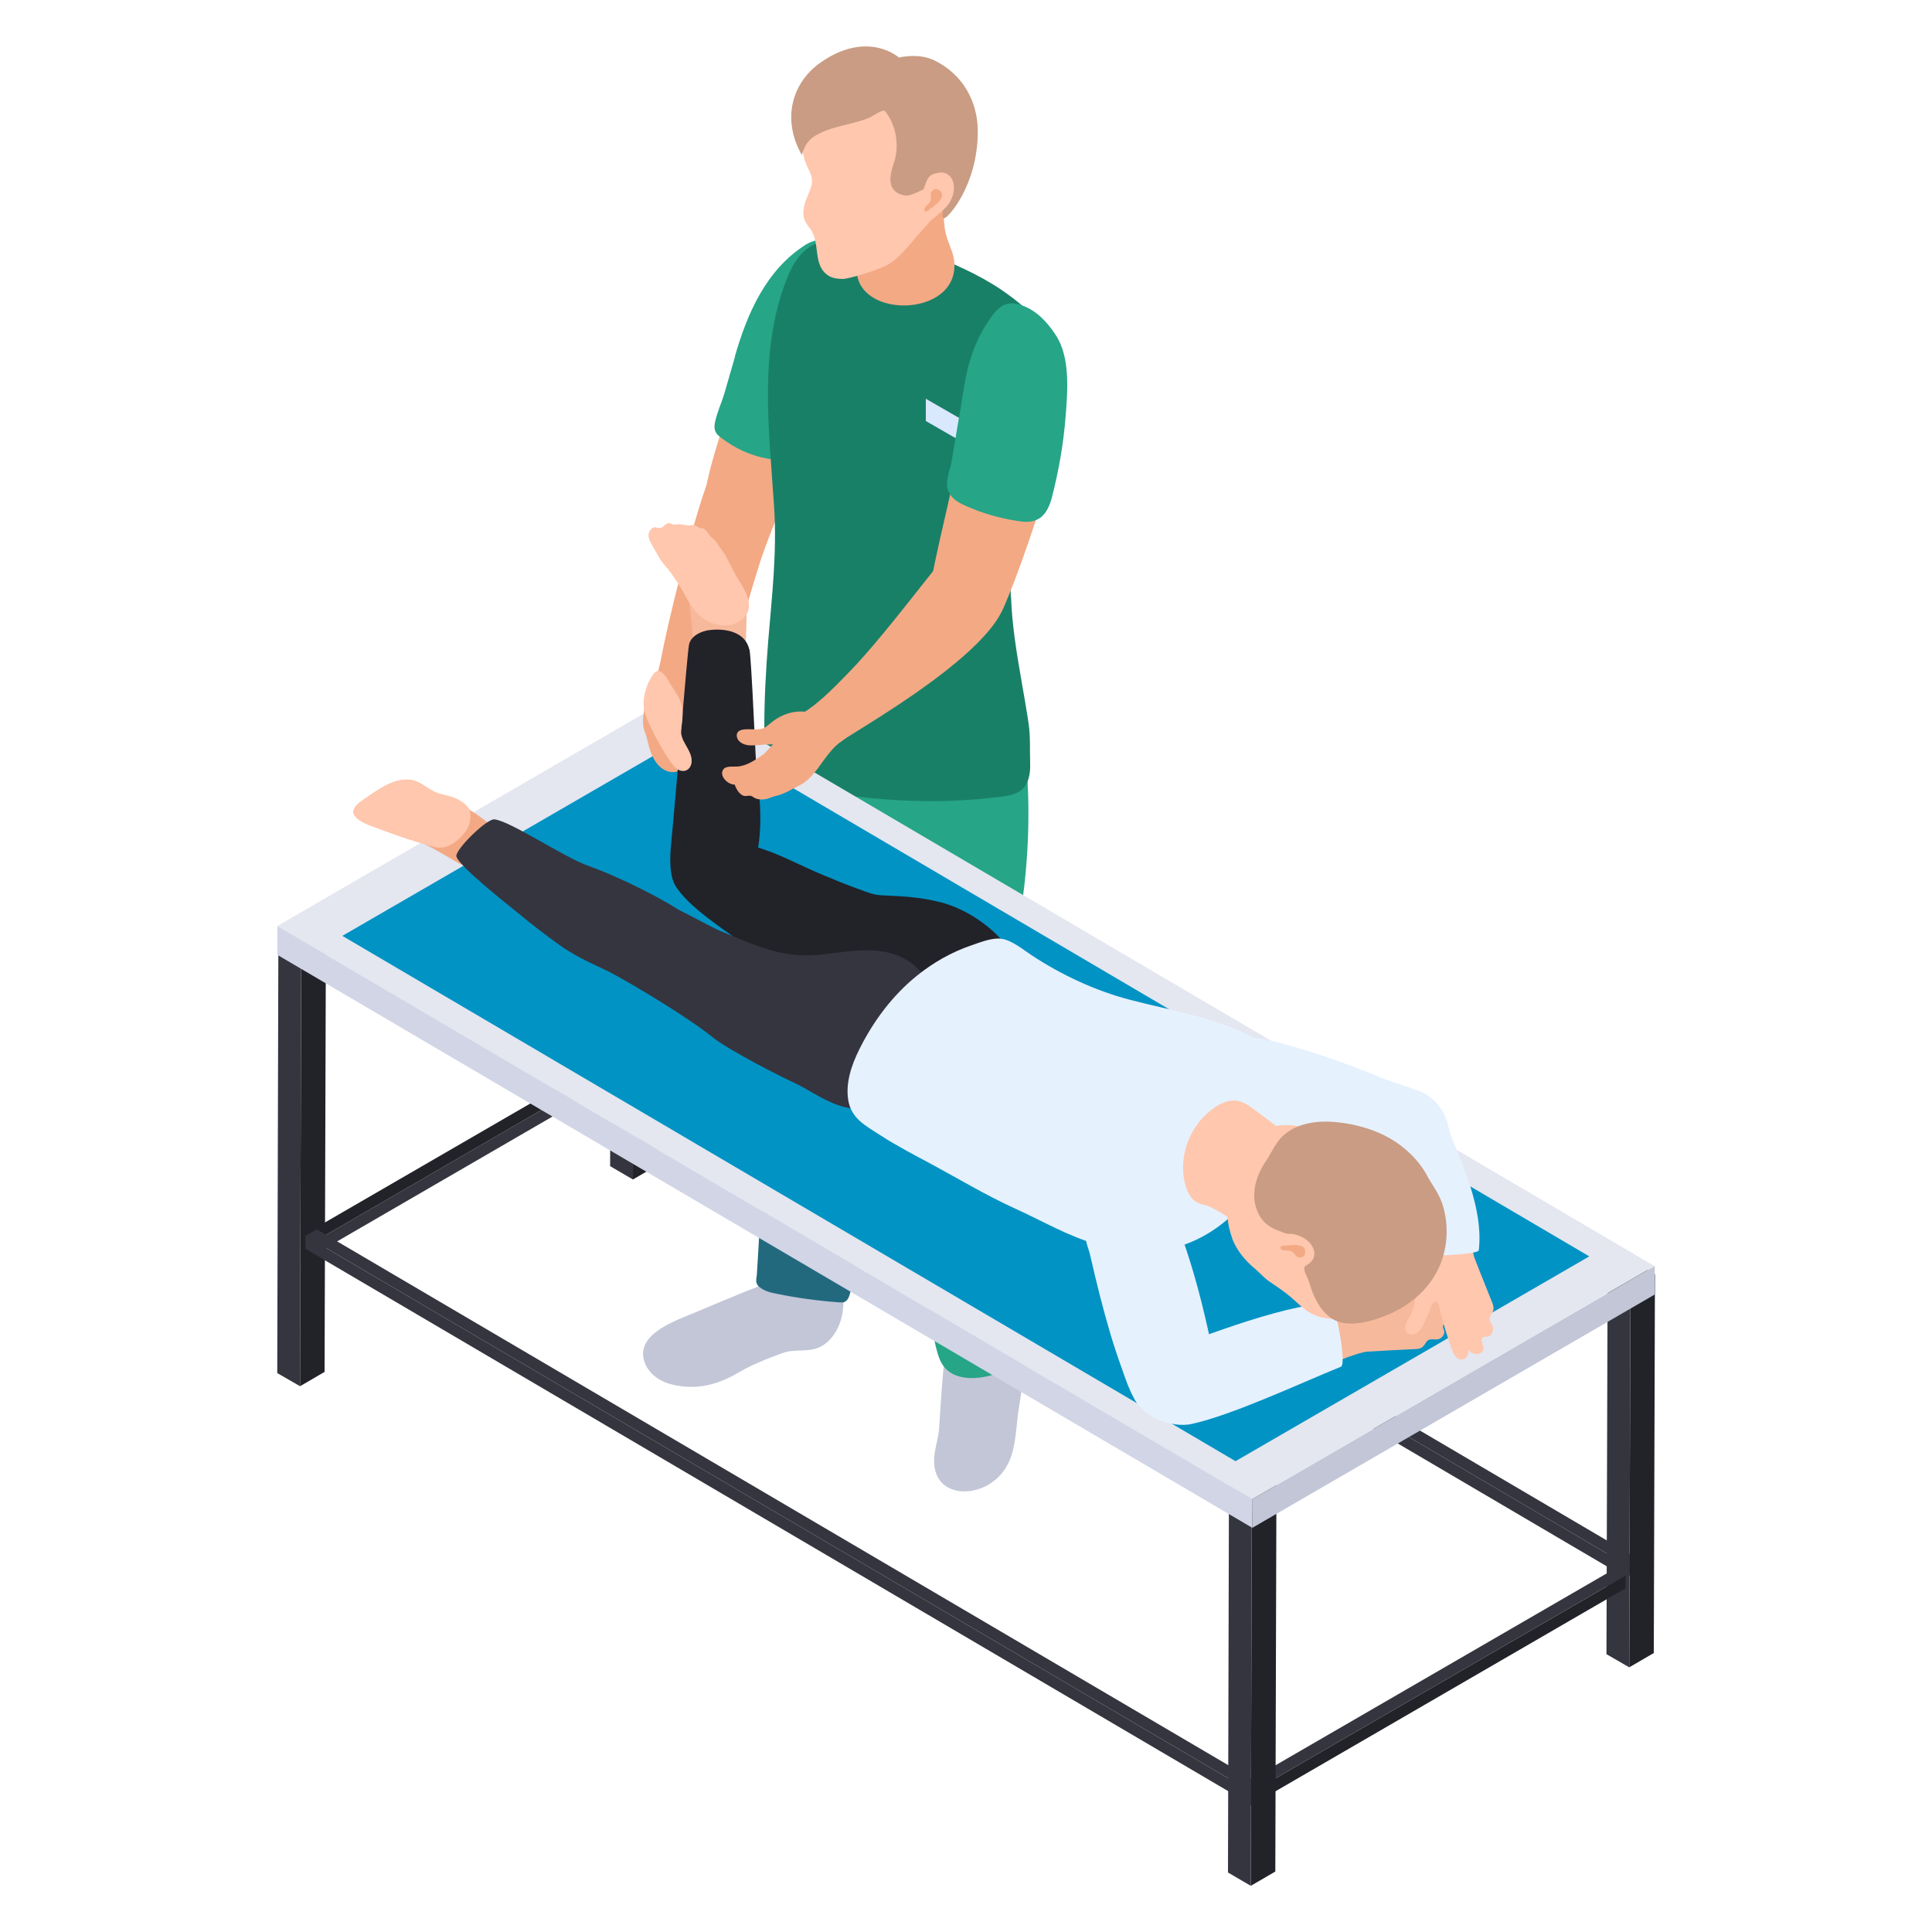 <svg xmlns="http://www.w3.org/2000/svg" id="_&#x5716;&#x5C64;_1" data-name="&#x5716;&#x5C64; 1" viewBox="0 0 100 100"><defs><style>      .cls-1 {        fill: none;        isolation: isolate;      }      .cls-2 {        fill: #f7b99c;      }      .cls-3 {        fill: #f3a984;      }      .cls-4 {        fill: #0093c4;      }      .cls-5 {        fill: #e6f1fe;      }      .cls-6 {        fill: #ffc7ad;      }      .cls-7 {        fill: #e4e6f0;      }      .cls-8 {        fill: #c2c6d7;      }      .cls-9 {        fill: #c99c83;      }      .cls-10 {        fill: #d1d5e6;      }      .cls-11 {        fill: #dae8fd;      }      .cls-12 {        fill: #222229;      }      .cls-13 {        fill: #22697e;      }      .cls-14 {        fill: #198068;      }      .cls-15 {        fill: #54464f;      }      .cls-16 {        fill: #26a587;      }      .cls-17 {        fill: #35353f;      }      .cls-18 {        fill: #382e35;      }    </style></defs><g><path class="cls-3" d="m37.29,35.69c.45-.73.64-1.84.85-2.55.39-1.34.77-2.68,1.19-4.01.23-.73.93-2.58,1.65-4.14.32-.71-3.77-1.59-4.43.18-.67,1.8-2.08,7.35-2.36,9.1-.14.86.96,1.91,1.41,2.02.41.1.88.15,1.22-.09.18-.13.33-.31.46-.52Z"></path><path class="cls-3" d="m40.13,26.83c.88-1.74,1.77-4.07,2.97-6.95.32-.78.54-1.62.61-2.47.07-.86-.13-1.62-.47-2.43-.15-.37-.37-.77-.74-.89-.34-.11-.69.06-.98.25-1.75,1.14-2.81,3.21-3.34,5.22-.49,1.87-1.41,4.15-1.71,6.1-.06.37.72,3.54,1.91,3.11.58-.21,1.27-.98,1.75-1.93Z"></path><path class="cls-16" d="m38.04,18.44c.63-2.19,1.6-4.47,3.67-5.78.34-.22,1.23-.45,1.64-.35.44.11.7.53.88.92.39.86.63,1.67.54,2.6-.09.92-.35,1.84-.73,2.69-.42.94-1.06,1.96-1.25,2.97-.16.84-.39,1.66-1.23,2.1-.45.24-.98.26-1.49.2-.9-.1-1.77-.44-2.51-.96-.43-.31-.66-.44-.55-.98.11-.53.35-1.02.5-1.54.18-.62.36-1.25.54-1.87Z"></path><g><path class="cls-8" d="m49.2,68.03c-.34,1.95-.47,3.92-.59,5.89-.04.6-.28,1.15-.26,1.76.01.39.13.79.4,1.07.27.28.67.42,1.06.44.8.04,1.6-.36,2.09-.99.73-.93.65-2.18.83-3.28.13-.79.24-1.59.32-2.39.11-1.01-.23-1.49-.92-2.17-.54-.53-1.03-1.35-1.66-1.74-.3-.19-.76-.06-1.03.14-.3.23-.47.6-.52.97l.27.31Z"></path><path class="cls-8" d="m40.73,65.21c-.07.16-.15.32-.24.47-.42.64-1.22.9-1.91,1.17-.86.35-1.71.71-2.57,1.07-.94.4-3.03,1.07-2.69,2.45.16.64.74,1.1,1.38,1.27,1.26.34,2.41.06,3.49-.58.73-.43,1.53-.74,2.32-1.03.63-.23,1.31-.01,1.93-.31.54-.26.9-.81,1.08-1.38.19-.63.12-1.25.2-1.89.08-.66.37-1.28.18-1.95-.13-.46-.47-.85-.89-1.08-.61-.34-1.44-.54-1.82.2-.11.22-.16.47-.21.71-.06.3-.14.6-.26.89Z"></path><path class="cls-16" d="m39.62,41.34c.19,3.36-1.1,14.19,2.42,13.63,1.1-.18,2.76,1.06,3.11-1.13.19-1.18.65-6.92.82-8.11.35-2.45,3.59-10.15-1.63-12.14-.78-.3-1.89-1.9-2.62-1.43-.15.1-.64.58-1.07,1.68-.25.63-.43,1.6-.63,2.45-.34,1.46-.5,3.19-.4,5.04Z"></path><path class="cls-13" d="m39.31,66.61c.22.21.61.3.86.35,1.08.22,2.17.37,3.27.45.08,0,.16.01.24-.01.2-.06.28-.3.33-.5.61-2.53.28-5.13.7-7.69.57-3.5.87-6.98.83-8.62-.02-.68-.7.97-1.08.37-.94-1.45-4.86-.95-4.79-.27.14,1.22.08,2.48.05,3.71-.04,1.78-.11,3.55-.2,5.33-.08,1.61-.16,3.22-.26,4.84-.03.44-.05.88-.08,1.32,0,.14-.06.34-.03.48.02.1.08.18.15.25Z"></path><path class="cls-16" d="m46.71,51.84c.02.79.1,1.59.17,2.38.11,1.28.23,2.56.36,3.83.7,7.16.8,10.83,1.4,12.31.5,1.22,2.05,1.08,3.05.7.44-.17.85-.45,1.09-.87.24-.4.3-.89.35-1.37.49-4.59.17-9.14-.98-13.59-.27-1.05-.6-2.12-1.2-3.02-.21-.32-1.38,1.89-1.71,1.71-.35-.2.42-.85.03-.8-.75.08-1.46.48-1.95,1.08l-.61-2.36Z"></path><path class="cls-16" d="m51.71,33.13s-.31-.39-.32-.39c-1.09.59-2.45.49-3.75.68-2.8.41-3.01.92-4.9-.27-.31,1.95.21,3.76.21,4.19-.02,2.23,2.05,2.35,2.16,3.52.27,2.71.77,9.25,1.26,11.93.19,1.04.41,2.11,1,2.99.68,1.03,1.83,1.56,3.06,1.41.32-.04.63-.15.86-.37.53-.51,1.12-.39,1.02-1.13-.27-2.14-.08-5.15.32-7.26.81-4.28,1.06-10.13-.93-15.31Z"></path><path class="cls-14" d="m52.32,30.87c-.12-3.1.37-6.21,1.2-9.23.24-.87.77-2.2.84-2.82.17-1.44-.67-2.55-2.53-3.82-1.21-.82-2.6-1.41-3.95-1.94-.69-.27-1.51-.7-2.26-.72-.72-.02-1.48-.09-2.19-.03-.67.05-1.36.27-1.85.73-.39.37-.64.86-.84,1.36-1.5,3.74-.92,7.97-.67,11.88.15,2.34-.12,4.61-.31,6.93-.12,1.49-.2,2.98-.2,4.47,0,.71-.11,1.59.05,2.27.12.53,1.07.65,1.56.76,3.51.73,7.13.99,10.69.52.36-.05.74-.11,1.02-.35.37-.32.46-.86.44-1.35-.02-.7.02-1.4-.08-2.08-.11-.74-.24-1.48-.37-2.22-.25-1.44-.49-2.89-.54-4.35Z"></path><path class="cls-3" d="m49.4,13.68c.09,2.78-5.13,2.83-5.06.21.1-3.65.33-4.07,2.05-4.63.47-.16.96-.27,1.46-.28,1.81-.03,1.11.89,1.04,1.53-.2,1.91.48,2.17.51,3.17Z"></path><g><path class="cls-6" d="m42.06,5.5c-.36.61-.56,1.32-.53,2.05.01.32.07.63.19.93.11.28.3.54.31.86.01.36-.24.78-.35,1.12-.1.31-.15.66-.02.96.08.17.2.32.31.47.5.74.08,1.87.93,2.39.21.13.46.15.71.16.31,0,1.7-.42,2.23-.68.59-.28,1.15-.98,1.57-1.48.33-.39.88-.9,1.08-1.37.06-.14-.1-.16.04-.24.09-.04.18-.6.27-.62.11-.02.27-.15.36-.22.18-.13.29.32.34.1.24-.93.54-1.88.48-2.84-.06-.89-.06-1.65-.66-2.39-.45-.56-1.07-.95-1.74-1.19-1.03-.36-2.18-.35-3.2.03-.97.36-1.81,1.06-2.33,1.94Z"></path><path class="cls-9" d="m45.23,5.96c.2-.12.44-.26.54-.22,0,0-.02-.03,0-.03.63.72.8,1.86.49,2.75-.25.72-.35,1.49.58,1.66.55.1,1.83-1.13,2.04-.08.05.25,0,.51-.05.75-.01.06-.13.5.05.5.18,0,1.73-1.69,1.73-4.49,0-1.59-.81-2.98-2.26-3.68-.83-.4-1.82-.14-1.82-.14,0,0-1.59-1.44-4.02.23-1.61,1.11-2.01,3.06-1.01,4.81.17-.56.36-.83.88-1.1.52-.26,1.1-.39,1.66-.53.32-.08.63-.16.93-.29.06-.02.15-.08.26-.14Z"></path></g><path class="cls-6" d="m48.62,8.93c.77-.07.99.88.48,1.63-.15.22-.42.42-.61.6-1.35,1.21-1.73-.05-1.3-.46.99-.96.46-1.67,1.43-1.76Z"></path><path class="cls-3" d="m48.21,10.77c.09-.08.95-.63.34-.96-.17-.09-.35.06-.37.23-.01.09.02.18,0,.27,0,.05-.03.11-.05.15-.07.13-.34.26-.28.44.05.16.3-.09.35-.14Z"></path></g><polygon class="cls-11" points="47.92 21.79 50.09 23.04 50.09 21.89 47.92 20.64 47.92 21.79"></polygon></g><path class="cls-2" d="m35.69,31.34c-.12-.75,2.77-1.16,2.94-.16.06.36-.07,4.74-.4,5.7-.05.15-.2-.23-.35-.17-.12.05-.25.03-.37,0-.32-.08-.62-.21-.88-.42-.27-.22-.64-.67-.64-1.04,0-.38-.16-3.05-.3-3.91Z"></path><path class="cls-6" d="m36.32,31.95c.09.07.2.14.31.2.49.26,1.11.32,1.58.04.94-.54.51-1.4.07-2.09-.27-.42-.47-.86-.7-1.3-.09-.17-.23-.33-.34-.5-.11-.18-.23-.35-.4-.48-.16-.11-.25-.4-.43-.46-.06-.02-.13-.01-.2-.04-.06-.02-.12-.07-.18-.1-.12-.06-.21-.04-.34-.03-.13.01-.25-.02-.38-.04-.13-.03-.22-.01-.34,0-.11.02-.15,0-.25-.05-.28-.1-.33.21-.57.23-.15,0-.25-.08-.38,0-.13.09-.21.25-.2.41,0,.17.1.33.18.47.11.19.21.38.32.57.09.16.17.28.29.42.13.15.25.3.37.46.23.32.45.65.64.99.27.49.51.95.94,1.28Z"></path><g><g class="cls-1"><polygon class="cls-17" points="84.15 80.98 35.18 52.2 35.18 52.87 84.15 81.65 84.15 80.98"></polygon><polygon class="cls-17" points="84.73 80.65 35.76 51.86 35.18 52.2 84.15 80.98 84.73 80.65"></polygon><polygon class="cls-18" points="84.15 80.98 84.15 81.65 84.74 81.32 84.73 80.65 84.15 80.98"></polygon></g><g class="cls-1"><polygon class="cls-17" points="16.44 64.17 35.81 52.94 35.81 53.61 16.44 64.84 16.44 64.17"></polygon><polygon class="cls-12" points="15.86 63.83 35.23 52.61 35.81 52.94 16.44 64.17 15.86 63.83"></polygon><polygon class="cls-18" points="16.44 64.17 16.44 64.84 15.86 64.5 15.86 63.83 16.44 64.17"></polygon></g><g class="cls-1"><polygon class="cls-12" points="15.59 48.77 16.87 48.03 16.8 71.01 15.53 71.75 15.59 48.77"></polygon><polygon class="cls-15" points="14.41 48.09 15.69 47.35 16.87 48.03 15.59 48.77 14.41 48.09"></polygon><polygon class="cls-17" points="15.59 48.77 15.53 71.75 14.35 71.07 14.41 48.09 15.59 48.77"></polygon></g><g class="cls-1"><polygon class="cls-17" points="64.78 92.75 15.81 63.97 15.81 64.64 64.78 93.42 64.78 92.75"></polygon><polygon class="cls-17" points="65.37 92.42 16.39 63.63 15.81 63.97 64.78 92.75 65.37 92.42"></polygon><polygon class="cls-18" points="64.78 92.75 64.78 93.42 65.37 93.09 65.37 92.42 64.78 92.75"></polygon></g><g class="cls-1"><polygon class="cls-12" points="84.39 66.7 85.66 65.96 85.6 85.56 84.33 86.3 84.39 66.7"></polygon><polygon class="cls-15" points="83.21 66.02 84.48 65.28 85.66 65.96 84.39 66.7 83.21 66.02"></polygon><polygon class="cls-17" points="84.39 66.7 84.33 86.3 83.15 85.62 83.21 66.02 84.39 66.7"></polygon></g><g class="cls-1"><polygon class="cls-12" points="64.77 92.77 84.14 81.55 84.14 82.21 64.77 93.44 64.77 92.77"></polygon><polygon class="cls-17" points="64.19 92.43 83.56 81.21 84.14 81.55 64.77 92.77 64.19 92.43"></polygon><polygon class="cls-18" points="64.77 92.77 64.77 93.44 64.19 93.1 64.19 92.43 64.77 92.77"></polygon></g><g class="cls-1"><polygon class="cls-12" points="64.81 70.06 66.09 69.33 66.01 96.87 64.74 97.61 64.81 70.06"></polygon><polygon class="cls-15" points="63.63 69.38 64.91 68.64 66.09 69.33 64.81 70.06 63.63 69.38"></polygon><polygon class="cls-17" points="64.81 70.06 64.74 97.61 63.56 96.92 63.63 69.38 64.81 70.06"></polygon></g><g class="cls-1"><polygon class="cls-12" points="32.81 41.44 34.08 40.71 34.03 60.31 32.76 61.05 32.81 41.44"></polygon><polygon class="cls-15" points="31.63 40.76 32.9 40.02 34.08 40.71 32.81 41.44 31.63 40.76"></polygon><polygon class="cls-17" points="32.81 41.44 32.76 61.05 31.58 60.36 31.63 40.76 32.81 41.44"></polygon></g><g class="cls-1"><polygon class="cls-8" points="85.65 65.53 85.64 67.01 64.82 79.08 64.83 77.59 85.65 65.53"></polygon><polygon class="cls-10" points="64.83 77.59 64.82 79.08 14.35 49.42 14.36 47.93 64.83 77.59"></polygon><polygon class="cls-7" points="85.63 65.53 64.81 77.6 14.34 47.94 35.16 35.87 85.63 65.53"></polygon><polygon class="cls-4" points="82.26 65.03 63.95 75.63 17.72 48.44 36.03 37.84 82.26 65.03"></polygon></g></g><g><path class="cls-3" d="m21.81,43.64c-.84-.24-1.66-.55-2.48-.85-.71-.26-1.57-.67-.6-1.34.75-.51,1.81-1.36,2.77-1.02.35.12.63.38.96.54.44.21.68.43,1.14.6.88.33,2,1.22,2.69,1.97.11.12-.3.06-.32.22-.02.12-.1.23-.18.32-.22.24-.49.44-.79.56-.32.13-.9.24-1.22.06-.33-.18-1.61-.97-1.97-1.07Z"></path><path class="cls-6" d="m24.12,43.01c.2-.29.29-.68.2-1.02-.09-.33-.46-.55-.76-.68-.35-.15-.74-.18-1.09-.34-.33-.15-.62-.41-.96-.54-.96-.34-2.03.51-2.77,1.02-.98.67-.12,1.08.6,1.34.82.3,1.64.61,2.48.85.28.08.56.2.85.23.58.06,1.12-.41,1.46-.87Z"></path><path class="cls-12" d="m52.98,55.28c-1.69-.84-.9-1.89-3.93-.99-.42.12-.21.22-2.44-.74-1.42-.61-2.99-1.3-4.28-2.13-1.15-.74-2.31-1.48-3.42-2.28-.91-.66-3.47-2.27-3.98-3.38-.33-.71,1.64-1.06,2.21-1.59.49-.46,1.24-.54,1.89-.36,1.2.32,2.36.98,3.5,1.45.65.27,1.31.55,1.97.78.39.14.7.28,1.12.3.61.03,1.23.05,1.84.13.44.06.87.14,1.3.25,1.93.53,4.19,2.37,4.23,4.55,0,.11.97,4.5,0,4.02Z"></path><path class="cls-17" d="m35.14,51.44c-.24-.04.21.74-.02.68-1.1-.28-2.85-1.49-3.88-1.96-.78-.36-1.61-.76-2.3-1.26-.72-.52-1.43-1.06-2.11-1.63-.39-.32-3.24-2.55-3.21-2.98.03-.4,1.58-1.92,1.97-1.88.82.08,3.59,1.96,4.87,2.41,1.69.6,4.18,1.87,4.95,2.48.48.38.93.81,1.46,1.11.5.28,1.09.55,1.53.93.48.42.1,1.1-.23,1.45-.4.41-.95.65-1.51.73-.5.07-1.01.03-1.52-.06Z"></path><path class="cls-17" d="m46.72,56.29c-.15.11-.3.22-.45.33-.38.28-.77.56-1.22.69-.86.25-1.79-.09-2.58-.52-.5-.27-.98-.58-1.5-.81-.44-.2-3.24-1.61-4.08-2.29-.94-.76-2.55-1.76-3.83-2.53-1.04-.63-.72-1.41-1.49-2.34-.07-.08-.14-.18-.14-.29,0-.1.07-.19.13-.27.23-.29.47-.59.7-.88.16-.2.33-.41.56-.52.3-.15.82-.34,1.15-.26.66.15,2.78,1.37,3.3,1.58,1.3.53,2.59,1.15,4,1.25.96.07,1.91-.12,2.87-.21.96-.08,1.97-.04,2.79.47,1.34.81,1.53,2.18,1.72,3.59.07.5.13,1.05-.12,1.49-.16.29-.44.49-.71.69-.37.27-.75.55-1.12.82Z"></path><path class="cls-5" d="m46.9,59.55c-.45-.25-.89-.5-1.32-.78-.76-.5-1.5-.85-1.67-1.8-.16-.91.17-1.86.57-2.66.72-1.45,1.71-2.78,2.97-3.8.84-.68,1.8-1.23,2.83-1.58.44-.15,1.08-.41,1.55-.34.54.07,1.12.56,1.56.85,1.55,1.02,3.3,1.84,5.1,2.31,2.17.57,4.34.88,6.35,1.93.69.37,1.37.8,1.86,1.41.37.47.77,1.26.61,1.88-.15.6-.68,1.18-.91,1.79-.43,1.15-1,2.26-1.78,3.23-.97,1.21-2.27,2.17-3.76,2.57-1.31.35-2.71.24-4.01-.13-1.53-.42-2.88-1.23-4.32-1.88-1.49-.68-2.89-1.52-4.33-2.3-.43-.23-.87-.46-1.3-.7Z"></path></g><path class="cls-3" d="m34.25,33.96c-.04.25-.12.49-.17.73-.05.23-.19.42-.3.63-.18.36-.31.74-.39,1.14-.07.37-.15.83-.08,1.2.03.16.11.31.15.47.05.18.09.36.14.54.1.35.24.69.5.96.24.25.6.4.92.31.2-.06.33-.21.44-.38.08.03.13.15.15.23.07.36.13.72.28,1.07.06.14.16.34.27.46.14.14.3.02.34-.13.04-.14,0-.3-.02-.45-.07-.37-.15-.74-.22-1.1-.03-.15-.11-.35-.09-.5,0-.11.08-.2.19-.1.15.14.22.33.33.5.08.12.18.22.3.3.05.04.13.07.18.04.04-.03.04-.08.04-.13,0-.27-.04-.55-.17-.8-.14-.27-.22-.59-.3-.88-.25-.81-.37-1.65-.03-2.45.08-.19.14-.42.04-.61-.06-.12-.18-.2-.29-.27-.55-.36-.97-.78-1.64-.93-.18-.04-.51-.08-.55.17Z"></path><path class="cls-12" d="m38.78,33.6c-.22-.91-1.24-1.08-2.03-.99-.43.04-1.01.3-1.09.78-.1.55-.64,7.36-.92,10.27-.07.68-.12,1.79.3,2.3.44.53,1.5.37,2.16.18.52-.15.99-.43,1.38-.81.47-.45.57-.88.67-1.52.2-1.31.08-2.65-.09-3.95-.05-.38-.26-5.8-.37-6.25Z"></path><g><path class="cls-3" d="m43.57,38.35c1.09-.78,10.91-6.23,8-8.74-.44-.38-.35-2.89-.96-2.64-.76.3-4.44,5.59-6.76,7.92-.29.29-1.35,1.44-2.21,1.96-.55.33,1.45,1.86,1.93,1.52Z"></path><path class="cls-3" d="m51.92,31.5c.7-1.52,1.97-5.24,2.4-6.94.25-1,.42-2.56.67-3.55.22-.88,0-2.12-.29-2.92-.26-.73-.72-1.32-1.36-1.64-.77-.38-1.18.13-1.7.84-1.02,1.4-1.57,3.17-1.78,4.89-.24,1.97-1.57,6.82-1.8,8.79-.04.38.99,2.42,2.12,1.76.55-.32,1.27-.24,1.73-1.24Z"></path><path class="cls-16" d="m49.02,25.06c-.01-.37.15-.73.22-1.1.09-.51.17-1.03.26-1.54.14-.82.28-1.63.41-2.45.18-1.14.53-2.23,1.16-3.21.49-.75.88-1.29,1.81-.96.77.27,1.33.87,1.77,1.55.75,1.14.61,2.87.51,4.16-.11,1.45-.36,2.86-.72,4.26-.12.45-.33.92-.75,1.12-.32.16-.7.13-1.05.07-.92-.14-1.81-.4-2.66-.78-.32-.14-.65-.32-.82-.62-.1-.16-.14-.32-.14-.48Z"></path><path class="cls-3" d="m42.85,36.58c.07.25.18.49.32.71.14.22.32.37.51.54.15.13.22.29.03.42-.23.16-.44.33-.63.54-.29.32-.52.68-.78,1.02-.27.35-.58.7-1,.88-.21.09-.4.23-.61.32-.18.08-.35.15-.54.19-.19.04-.36.14-.55.17-.2.03-.41.01-.58-.09-.05-.03-.09-.07-.14-.08-.09-.03-.18,0-.27,0-.28.03-.51-.35-.58-.59-.34.02-.85-.46-.58-.8.15-.19.57-.11.78-.14.39-.05.76-.25,1.32-.65,0,0,1.97-2.13,2.15-2.18.18-.04.35-.11.5-.21.15-.1.23-.24.42-.26.03,0,.07,0,.1.01.07.03.1.12.12.2Z"></path><path class="cls-3" d="m42.21,37.02c.25.18.35.54.23.79-.08.17-.23.31-.4.42-.37.25-.9.39-1.38.33-.14-.02-.27-.03-.4-.03-.14,0-.28,0-.42,0-.21,0-.42.02-.63.04-.17.01-.34.02-.51,0-.17-.03-.33-.09-.44-.21-.11-.11-.16-.28-.1-.42.14-.28.72-.17,1.01-.19.14,0,.28-.02.39-.08.19-.1.34-.27.52-.39.19-.13.41-.25.64-.33,0,0,0,0,0,0,0,0,0,0,0,0,.38-.13.82-.17,1.21-.06.1.03.2.07.28.13Z"></path></g><path class="cls-5" d="m59.3,73.1c.46.33,1.85.76,2.67.3,0,0,1.12-.92,1.16-1.48.03-.4-.01-.67-.15-1.03-.16-.43-.21-.92-.3-1.37-.41-1.91-.89-3.81-1.56-5.65-.27-.73-.58-1.63-1.3-2.03-.46-.26-1.03-.22-1.53-.06-.66.22-1.25.66-1.65,1.23-.18.26-.38.58-.43.9-.05.36.13.69.21,1.03.16.71.33,1.41.51,2.12.32,1.25.67,2.49,1.11,3.7.27.74.58,1.84,1.26,2.32Z"></path><path class="cls-5" d="m72.76,60.68c.54-.19,1.67-1.1,1.76-2.03,0,0-.21-1.61-.65-1.96-.31-.25-1.72-.64-2.15-.82-1.81-.74-3.65-1.42-5.54-1.91-.75-.19-1.67-.44-2.41-.07-.47.23-.76.72-.91,1.23-.19.67-.16,1.41.08,2.06.11.3.26.64.5.86.27.24.64.28.97.41.68.27,1.35.53,2.04.77,1.21.44,2.43.86,3.68,1.18.76.2,1.85.56,2.63.28Z"></path><path class="cls-6" d="m33.56,37.37c.32.72.7,1.4,1.14,2.05.1.14.2.28.34.38.14.1.33.14.49.07.17-.08.26-.27.27-.45.02-.33-.18-.63-.34-.92-.14-.25-.24-.49-.2-.77.04-.32.09-.64.07-.96-.05-.61-.44-1.01-.72-1.52-.13-.25-.49-.75-.76-.4-.27.36-.44.78-.51,1.22-.08.49.02.85.22,1.3Z"></path><path class="cls-2" d="m66.62,71.04c.44.06.92-.15,1.32-.31.5-.21.31.06.82-.11.44-.15,1.57-.63,2.02-.66.81-.05,1.62-.09,2.43-.13.15,0,.32-.02.43-.12.09-.08.14-.19.21-.28.17-.2.43-.04.65-.13.16-.07.29-.25.25-.42-.01-.05-.04-.09-.05-.14s-.02-.1,0-.15c.11-.18.51-.04.63-.3.1-.21-.05-.47-.25-.56-.04-.02-.09-.03-.14-.04.02,0,.03-.01.05-.02.18-.08.33-.28.29-.47-.06-.29-.44-.32-.72-.3-.64.06-1.27.15-1.9.25-.15.02-.7.23-.7-.04,0-.17.26-.33.35-.44.14-.16.27-.32.41-.49.13-.15.26-.31.31-.5s-.01-.43-.19-.51c-.15-.07-.33,0-.46.12-.12.12-.21.27-.31.41-.56.74-1.58.91-2.25,1.55-.2.19-.32.42-.5.63-.16.19-.45.27-.67.37-.56.23-1.45.35-2.04.44-.38.06-.45.13-.8.29s-.67.47-.71.87c-.04.33.14.66.4.85.18.13.37.18.58.22.17.03.33.11.5.14,0,0,0,0,0,0Z"></path><path class="cls-6" d="m75.56,60.88c.24.37.25.9.27,1.33.02.54.19.26.24.79.05.46.09,1.69.25,2.11.29.76.6,1.51.9,2.27.06.14.11.3.07.45-.03.11-.11.2-.16.31-.11.24.14.4.15.64,0,.18-.1.37-.28.4-.05,0-.1,0-.15.01-.05,0-.1.02-.13.07-.12.18.18.47,0,.7-.15.18-.45.15-.61,0-.04-.03-.07-.07-.09-.11,0,.02,0,.04,0,.05,0,.2-.11.42-.31.46-.29.06-.48-.26-.57-.53-.21-.6-.4-1.21-.57-1.83-.04-.15-.08-.73-.33-.62-.15.07-.19.37-.25.5-.09.19-.18.38-.27.58-.08.18-.17.37-.33.49-.15.13-.4.17-.54.05-.13-.11-.14-.3-.08-.47.05-.16.16-.3.24-.46.44-.82.16-1.82.46-2.69.09-.26.25-.47.36-.71.11-.23.06-.52.05-.76-.03-.6-.29-1.46-.46-2.03-.1-.37-.07-.46-.07-.84,0-.38.15-.81.49-1.01.29-.17.66-.15.94,0,.19.11.32.26.45.44.1.14.24.25.34.4,0,0,0,0,0,0Z"></path><path class="cls-5" d="m61.71,73.7c-1.38.3-3.36-.78-3.07-2.03.18-.76.75-1.47,1.71-1.79.75-.24,5.98-2.4,8.54-2.43.22,0,.83,3.16.52,3.29-2.17.88-5.56,2.48-7.71,2.96Z"></path><path class="cls-5" d="m71.03,59.25c-.12-1.41,1.22-3.22,2.41-2.78.73.27,1.36.94,1.55,1.93.14.78,1.86,3.78,1.55,6.32-.03.22-3.24.41-3.33.09-.59-2.26-1.99-3.37-2.18-5.57Z"></path><g><path class="cls-6" d="m62.04,62.28c.16.06.34.08.52.16.53.23,1.03.55,1.45.94.27.25.53.54.88.64.39.11.82-.05,1.13-.31.48-.4.61-1,1.22-1.23.5-.19,1.03-.29,1.33-.74.18-.26.55-.55.43-.91-.06-.18-.21-.32-.35-.45-1.17-1.05-2.43-1.98-3.69-2.92-.29-.22-.6-.44-.96-.49-.39-.05-.78.12-1.11.34-1.23.81-1.89,2.41-1.58,3.85.07.33.2.67.43.91.1.1.2.16.31.2Z"></path><path class="cls-6" d="m63.77,64.09c.25.65.67,1.15,1.22,1.61.25.21.43.44.71.63.37.25.75.5,1.09.79.34.29.66.63,1.05.85.58.32,1.28.35,1.93.25,2.04-.31,3.84-1.94,4.25-3.96.41-2.02-.68-4.28-2.56-5.12-1-.44-2.12-.5-3.19-.68-.74-.12-1.49-.31-2.23-.18-.82.14-1.55.68-1.99,1.38-.18.29-.3.61-.37.94-.07.3-.02.59-.07.89-.13.77-.15,1.54.07,2.3.03.1.06.2.1.3Z"></path><g><path class="cls-9" d="m74.1,61.25c.22.35.44.7.57,1.11.19.61.25,1.26.18,1.89-.19,1.77-1.38,3.11-2.99,3.79-.83.35-2.13.74-2.94.2-.47-.32-.77-.82-.98-1.34-.11-.26-.16-.55-.29-.81-.12-.24-.18-.38-.09-.66.1-.34.19-.64-.04-.97-.21-.29-.55-.46-.89-.59-.34-.13-.69-.23-.98-.44-.51-.36-.75-1.02-.73-1.64.02-.62.27-1.2.61-1.7.32-.48.51-1.01.98-1.39.77-.63,1.85-.72,2.83-.6.91.11,1.81.37,2.6.82.79.46,1.48,1.11,1.92,1.92.07.14.16.27.24.41Z"></path><path class="cls-6" d="m67.76,65.4c.61-.47.13-1.31-.75-1.51-.26-.06-.59-.02-.85-.02-1.8.03-1.22,1.2-.63,1.22,1.37.02,1.47.9,2.23.31Z"></path><path class="cls-3" d="m66.63,64.47c.12,0,1.11-.19.9.47-.06.18-.29.19-.43.08-.07-.06-.11-.15-.18-.21-.04-.03-.09-.06-.14-.07-.14-.04-.42.04-.5-.13-.07-.15.28-.14.35-.14Z"></path></g></g></svg>